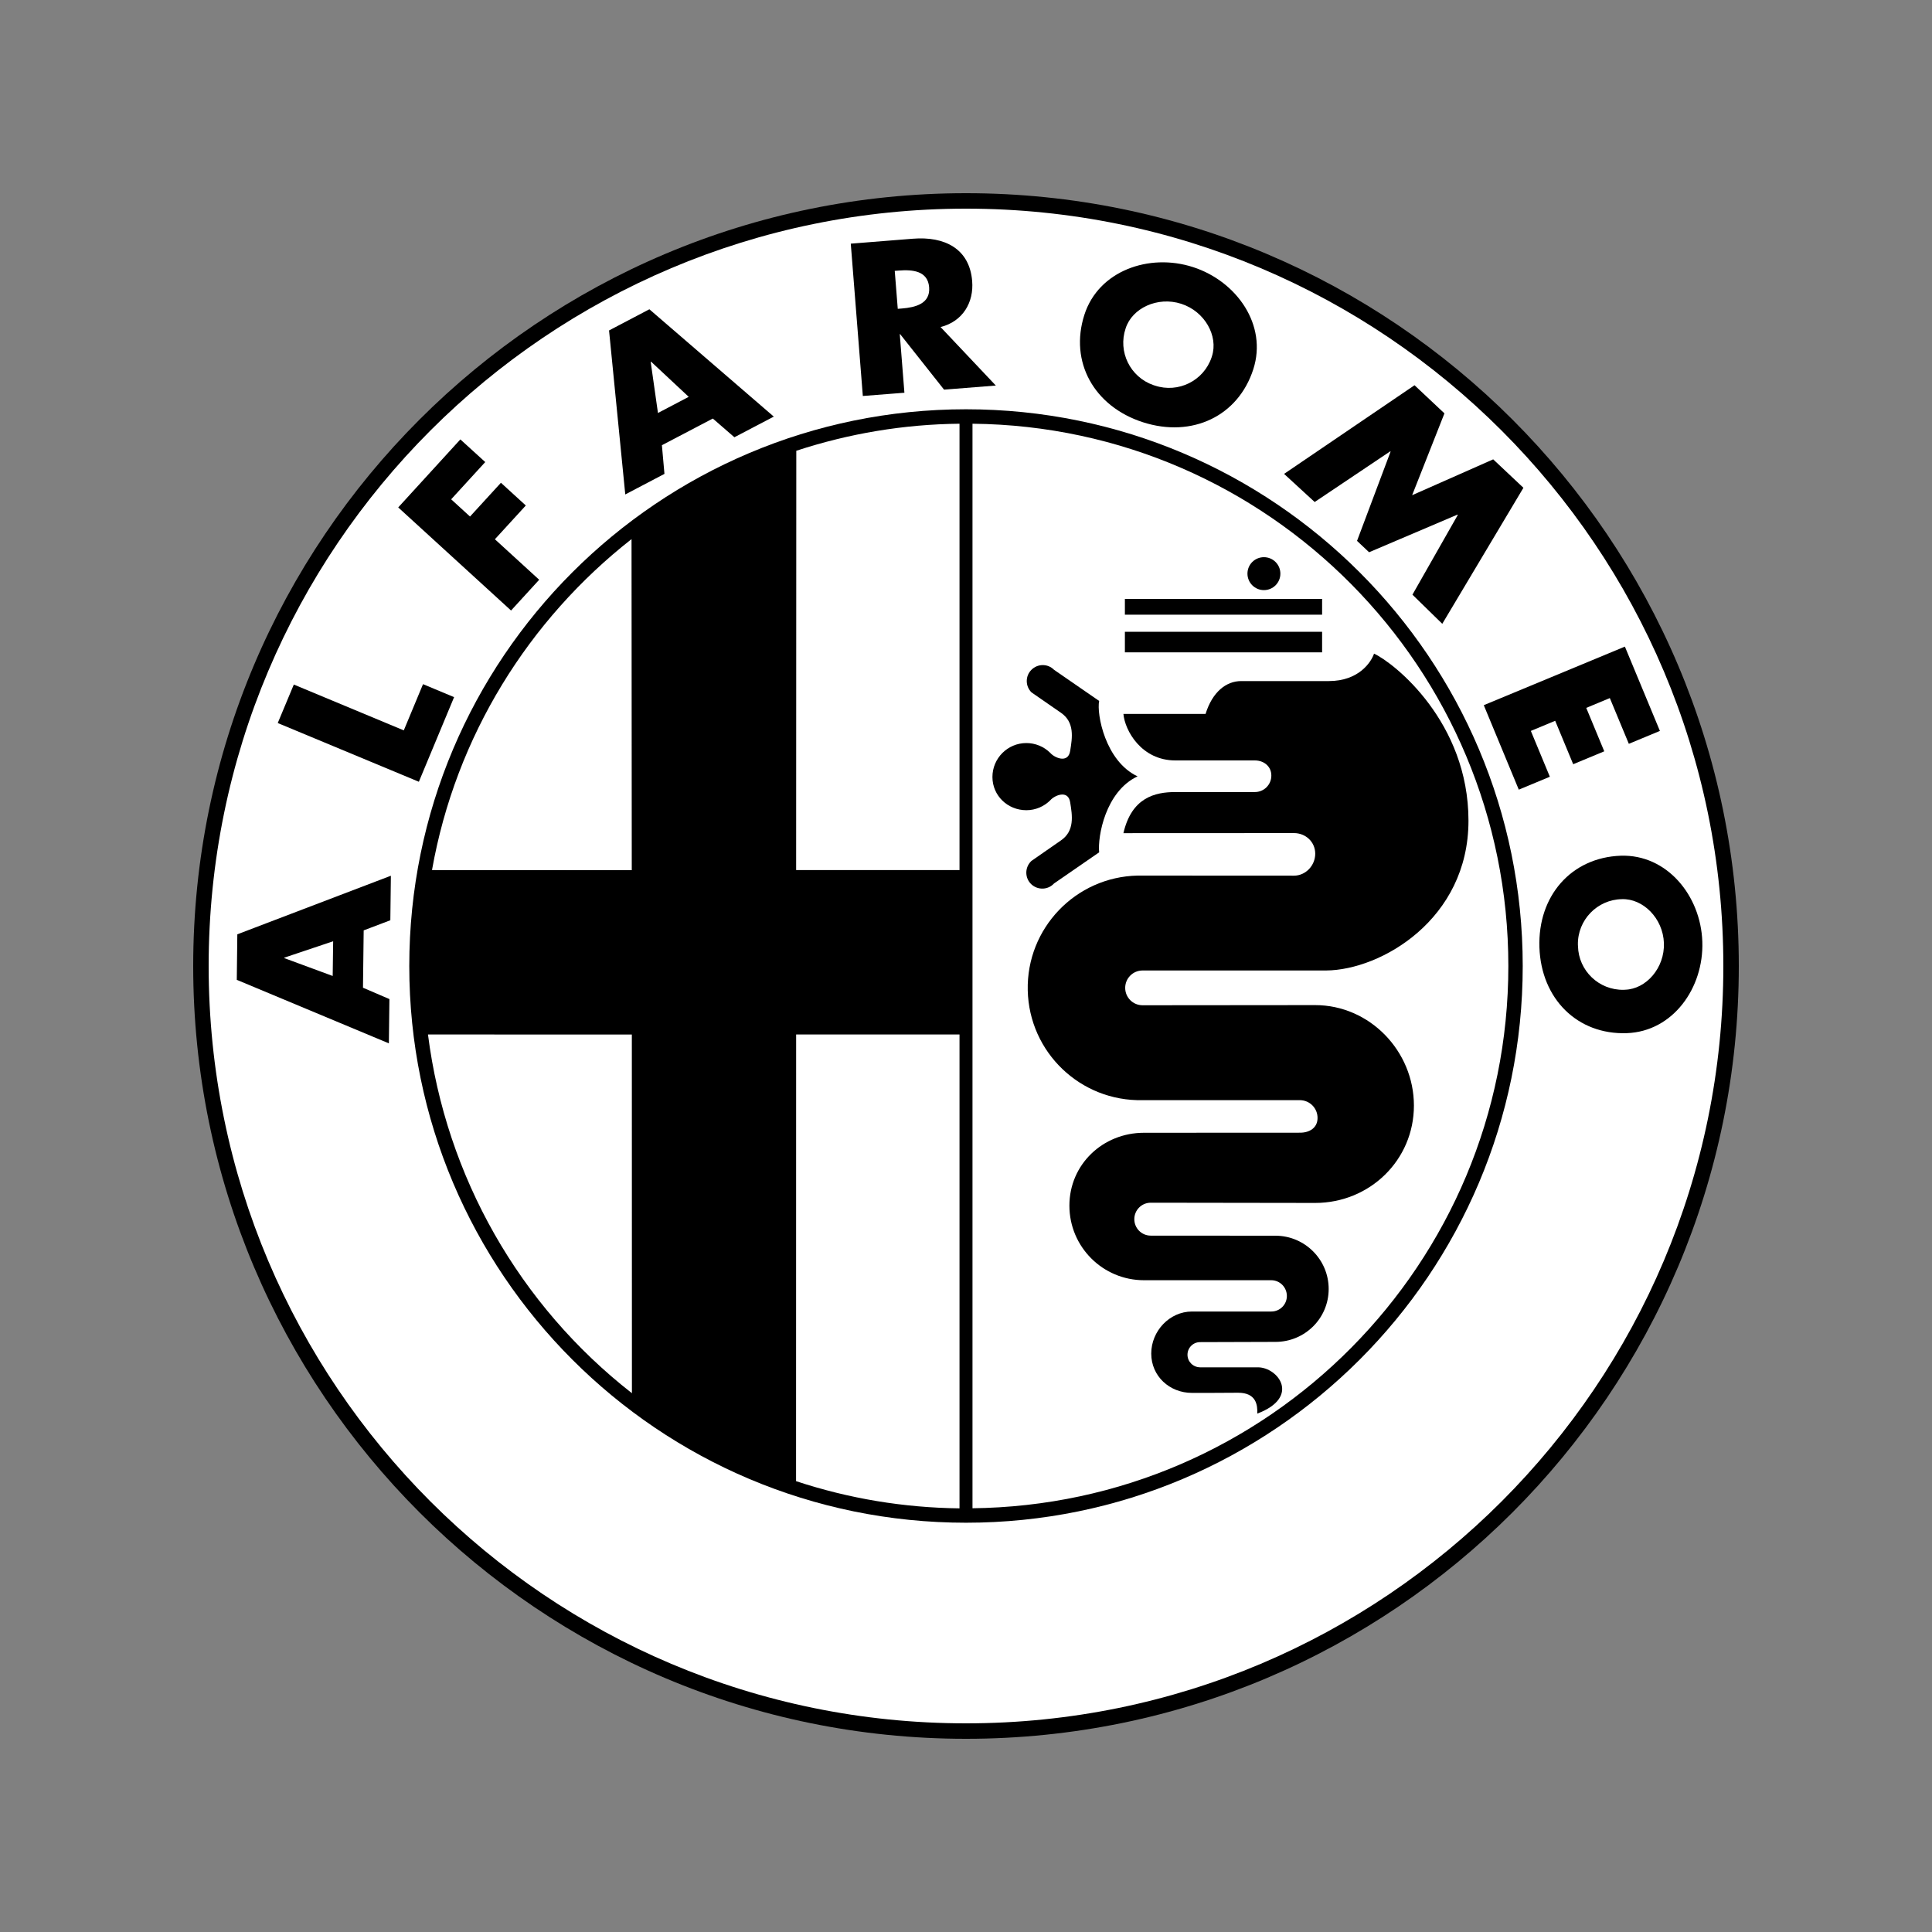 <?xml version="1.0" encoding="utf-8"?>
<!-- Generator: Adobe Illustrator 19.0.0, SVG Export Plug-In . SVG Version: 6.00 Build 0)  -->
<svg version="1.1" id="图层_1" xmlns="http://www.w3.org/2000/svg" xmlns:xlink="http://www.w3.org/1999/xlink" x="0px" y="0px"
	 width="2500px" height="2500px" viewBox="610 -1185 2500 2500" style="enable-background:new 610 -1185 2500 2500;"
	 xml:space="preserve">
<rect x="610" y="-1185" width="2500" height="2500" fill="#808080" stroke="none"/>
<style type="text/css">
	.st0{fill:#FFFFFF;}
</style>
<path d="M1860,1065c552.3,0,1000-447.7,1000-1000c0-552.2-447.7-1000-1000-1000S860-487.3,860,65S1307.7,1065,1860,1065z"/>
<path class="st0" d="M1860,1045c541.2,0,980-438.7,980-980c0-541.2-438.7-980-980-980S880-476.2,880,65
	C880,606.2,1318.8,1045,1860,1045z"/>
<g>
	<path d="M1860,785.4c397.8,0,720.4-322.5,720.4-720.4S2257.8-655.4,1860-655.4c-397.9,0-720.4,322.6-720.4,720.4
		S1462.2,785.4,1860,785.4L1860,785.4z M1079.7,93.1l34.2,14.7l-0.7,57.3L916.4,82.9l0.7-58.9l198.7-75.8l-0.7,57.6l-34.5,13.1
		L1079.7,93.1z M1132.5-239.9l24.9-59.8l40.2,16.8L1152-173.4l-182.6-76l20.8-49.8L1132.5-239.9L1132.5-239.9z"/>
</g>
<path d="M1193.8-538.9l24.4,22.3l40-43.7l32.2,29.4l-40,43.7l57.3,52.4l-36.4,39.8l-146-133.4l80.4-88l32.2,29.3L1193.8-538.9
	L1193.8-538.9z M1466.5-608.9l3.3,37.1l-50.7,26.6l-21-212.2l52.2-27.4l161,138.9l-51,26.7l-27.9-24.2L1466.5-608.9z M1898.6-686.1
	l-67,5.3l-56.8-71.8l-0.5,0l6,75.8l-53.8,4.2l-15.6-197.1l80.4-6.4c40.9-3.3,73.4,12.8,76.7,55c2.2,27.2-11.9,52-40.9,59.3
	L1898.6-686.1L1898.6-686.1z M2231.8-707.3c-19.6,61-79.3,89.1-142.8,68.7c-63.4-20.5-95.4-78.1-75.8-139.1
	c18.3-56.9,83.6-80,140.5-61.7C2210.6-821,2250.1-764.2,2231.8-707.3L2231.8-707.3z M2440.4-686.5l38.7,36.4l-41.8,105.9l104.9-46.4
	l39.1,36.8l-105,176l-38.6-37.7l58.7-103.2l-0.4-0.4l-114.4,48.7l-15.6-14.7l43.4-115.5l-0.4-0.4l-97.8,65.6l-39.6-36.4
	L2440.4-686.5L2440.4-686.5z M2693.1-281.7l-30.5,12.7l23.3,56.2l-40.2,16.7l-23.3-56.2l-31.5,13.1l24.6,59.3l-40.2,16.7L2530-272.5
	l182.6-75.8l45.3,109.1l-40.2,16.7L2693.1-281.7z M2715,151.9c-63.9,2.2-110.7-44.4-113-111c-2.2-66.6,41.2-116.3,105.2-118.6
	c59.7-2,103.6,51.6,105.6,111.3C2814.8,93.3,2774.8,149.8,2715,151.9z"/>
<path class="st0" d="M977.9,54.2v0.6l62.6,23.1l0.6-44.9L977.9,54.2z M1452.5-717l-0.5,0.3l9.4,66.1l39.8-20.9L1452.5-717
	L1452.5-717z M1771.7-785.4l5.2-0.4c17.5-1.4,37.1-6.1,35.4-27.5c-1.7-21.4-21.7-23-39.3-21.6l-5.2,0.4L1771.7-785.4L1771.7-785.4z
	 M2066.6-760.2c-10.3,30.3,5.8,63.2,36.1,73.6c0.5,0.2,1.1,0.4,1.6,0.5c30.4,10.2,63.3-6.2,73.5-36.5c0.2-0.5,0.4-1.1,0.5-1.6
	c8.3-26-9.2-57.8-39.8-67.7C2107.7-801.8,2074.9-786.1,2066.6-760.2L2066.6-760.2z M2708.8-21.5c-32,0.5-57.6,27-57,59
	c0,0.6,0,1.1,0.1,1.7c0.7,32,27.2,57.3,59.2,56.6c0.6,0,1.2,0,1.8-0.1c27.3-0.9,51.3-28.2,50.2-60.4
	C2761.9,3.1,2736-22.4,2708.8-21.5z M1868.4,766.8l0-1403.5c383,3.8,693.4,316.5,693.4,701.7s-310.2,697.9-694.7,701.7H1868.4z
	 M1163.8,153.6c23.3,183.5,118.1,350.4,263.9,464.2l-0.1-464.1L1163.8,153.6L1163.8,153.6z M1427.2-487.4l0.3,428.4L1169-59.1
	C1199.7-232.5,1294.2-383.1,1427.2-487.4L1427.2-487.4z M1851.6-59.1h-211.4l0.2-542.6c68.2-22.4,139.4-34.3,211.2-35V-59.1
	L1851.6-59.1z M1851.6,766.8c-71.9-0.8-143.2-12.6-211.5-35.2l0.1-578h211.4L1851.6,766.8L1851.6,766.8z"/>
<path d="M2065.6-340.9h255.2v-26.6h-255.2V-340.9z M2065.6-389.6h255.2v-20.4h-255.2V-389.6z M2086-421.4L2086-421.4z M2139.1-421.4
	L2139.1-421.4z M2192.3-421.4L2192.3-421.4z M2245.5-421.4c11.8,0,21.3-9.5,21.3-21.3c0-11.8-9.5-21.3-21.3-21.3
	s-21.3,9.5-21.3,21.3v0C2224.2-431,2233.7-421.4,2245.5-421.4z M2298.6-421.4L2298.6-421.4z M2152.4,617.4
	c-29.1,0-52.7-21.8-52.7-50.9c0-29,23.6-54.4,52.7-54.4l102.7,0c11.1,0,20.1-9,20.1-20.1c0-11.2-8.9-20.3-20.1-20.4h-164.8
	c-53.3,0-96.5-43.2-96.5-96.5c0-53.3,43.2-94.3,96.5-94.3l202-0.1c12.5,0,22.6-6.5,22.6-19c0.1-12.6-10-22.9-22.6-23.1h-203.8
	c-80.3,1.8-146.8-61.8-148.6-142.1S2001.8-50.3,2082.1-52c2.2,0,4.3,0,6.5,0l195.8,0.1c15.2,0,27.5-13.2,27.5-28.4
	c0-15.2-12.3-26.7-27.5-26.7l-220.7,0.1c10.6-46.1,40.8-53.2,67.3-53.2h102.8c11.8,0,21.3-9.5,21.3-21.3c0,0,0,0,0-0.1
	c0-11.7-9.5-19.5-21.3-19.5h-102.8c-44.3,0-65.5-39-67.3-60.2h106.3c8.8-28.4,26.6-42.5,46.1-42.5h113.4c39,0,54.9-24.8,58.5-35.5
	c26.6,12.4,122.2,88.6,122.2,216.2S2396.9,70.3,2326,70.8h-237.5c-12.5,0-22.5,10.1-22.5,22.5c0,12.5,10.1,22.5,22.5,22.5l223.3-0.2
	c70.6,0,127.8,59.5,127.8,130c0,70.6-57.2,126-127.8,126l-212.7-0.3c-11.8,0-21.3,9.5-21.3,21.3c0,11.8,9.5,21.3,21.3,21.3
	l161.3,0.1c38,0,68.9,30.9,68.9,68.9c0,38.1-30.9,68.5-68.9,68.5l-97.5,0.3c-9,0-16.3,7.3-16.3,16.3c0,9,7.3,16.2,16.3,16.3h74.9
	c26.1,0.1,55.4,38.6-0.9,59.9c0.5-11.1-1.3-27-24.8-27C2188.8,617.5,2152.4,617.4,2152.4,617.4L2152.4,617.4z"/>
<path d="M2082-180.4c-41.6,19.5-51.8,77.9-49.7,98.3l-58.4,40.3c-7.7,8.4-20.8,8.9-29.2,1.2c-8.4-7.7-8.9-20.8-1.2-29.2
	c0.4-0.4,0.8-0.8,1.2-1.2l37.7-26.2c18.6-12.4,15.1-32.8,12.4-49.6c-2.6-16.8-20.4-8.9-25.7-2.7c-7.9,7.9-18.9,12.9-31,12.9
	c-24.2,0-43.9-18.8-43.9-43c0-24.2,19.7-43.9,43.9-43.9c11.6,0,22.8,4.6,31,12.8c5.3,6.2,23.1,14.2,25.7-2.7
	c2.7-16.8,6.2-37.2-12.4-49.6l-37.7-26.1c-8.1-8.1-8.1-21.2,0-29.2c8.1-8.1,21.2-8.1,29.2,0l0,0l58.4,40.3
	C2028.8-261.1,2040.3-199.9,2082-180.4L2082-180.4z"/>
</svg>
